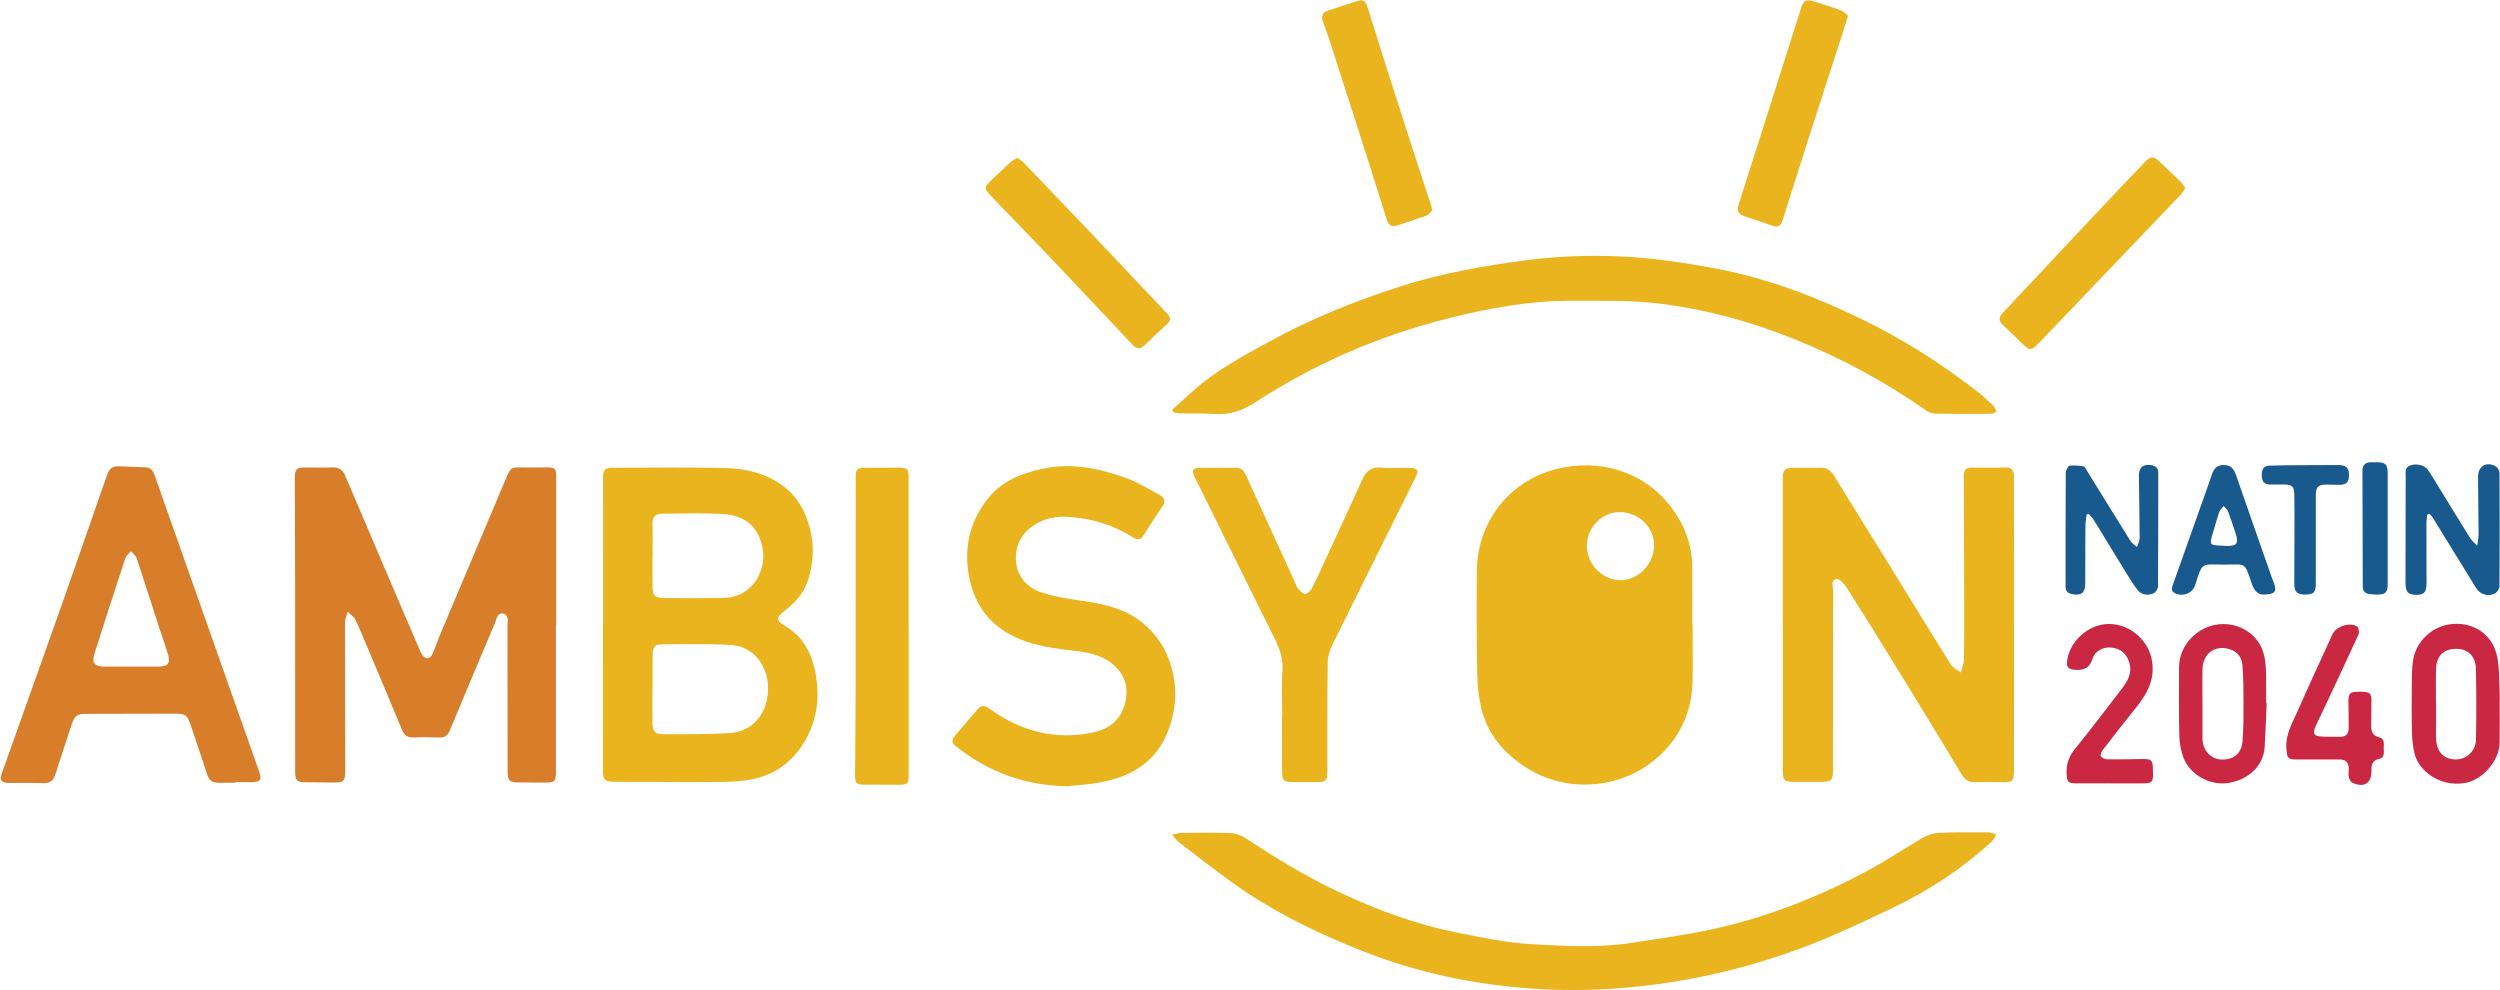 <svg xmlns="http://www.w3.org/2000/svg" width="2537" height="1005" viewBox="0 0 2537 1005" fill="none"><path d="M1717.66 633.786C1717.66 652.951 1717.96 672.122 1717.59 691.28C1717.03 720.156 1706.56 745.13 1685.81 765.247C1649 800.948 1590.78 806.091 1548.74 778.915C1526.85 764.759 1510.23 746.133 1503.67 720.449C1500.7 708.799 1499.33 696.484 1499.1 684.436C1498.44 649.165 1498.29 613.871 1498.73 578.595C1499.34 530.204 1530.94 488.901 1577.76 476.407C1621.26 464.798 1667.22 477.399 1695.35 513.985C1708.92 531.641 1717.04 552.11 1717.31 574.893C1717.55 594.521 1717.36 614.155 1717.36 633.786C1717.46 633.786 1717.56 633.786 1717.66 633.786ZM1610.36 553.091C1610.01 572.078 1625.6 588.587 1644.08 588.815C1662.34 589.039 1678.46 572.528 1678.56 553.492C1678.65 534.996 1663.17 519.917 1643.81 519.651C1626.18 519.408 1610.69 534.895 1610.36 553.091Z" fill="#EAB41E"></path><path d="M564.146 633.895C564.146 683.448 564.148 733.002 564.145 782.555C564.144 793.14 562.935 794.301 552.627 794.159C543.982 794.039 535.335 794.014 526.689 794.011C516.983 794.008 515.12 792.265 515.113 782.732C515.075 733.414 515.086 684.097 514.994 634.779C514.986 630.304 516.598 624.043 510.806 622.724C504.684 621.33 504.076 627.997 502.382 631.993C486.914 668.481 471.551 705.014 456.303 741.594C454.327 746.335 451.403 748.549 446.227 748.415C437.35 748.185 428.454 748.03 419.586 748.357C413.475 748.582 410.149 745.885 407.91 740.484C397.375 715.078 386.686 689.734 376.011 664.386C371.037 652.574 366.232 640.678 360.779 629.089C359.245 625.829 355.686 623.523 353.055 620.779C352.011 624.333 350.063 627.885 350.058 631.44C349.99 682.153 350.176 732.867 350.324 783.58C350.349 791.961 348.392 794.109 340.16 794.098C330.11 794.085 320.06 794.026 310.012 793.846C301.381 793.691 299.546 791.923 299.541 783.597C299.503 720.728 299.553 657.859 299.499 594.989C299.468 558.53 299.292 522.071 299.186 485.612C299.158 476.003 300.713 474.401 309.961 474.409C319.075 474.417 328.198 474.666 337.299 474.321C343.83 474.074 347.794 476.749 350.293 482.651C363.474 513.77 376.759 544.846 390.041 575.922C402.041 603.999 414.082 632.059 426.119 660.12C426.669 661.403 427.257 662.689 427.999 663.865C431.602 669.571 436.058 669.549 438.908 663.493C441.384 658.231 443.037 652.589 445.297 647.218C467.991 593.291 490.695 539.369 513.497 485.488C518.328 474.072 518.754 474.096 531.382 474.359C539.09 474.52 546.805 474.364 554.517 474.311C563.171 474.251 564.436 475.425 564.437 483.835C564.444 533.854 564.44 583.874 564.44 633.893C564.343 633.895 564.244 633.895 564.146 633.895Z" fill="#D87D2A"></path><path d="M612.034 633.453C612.034 583.429 612.065 533.404 611.992 483.38C611.984 477.578 614.32 474.671 620.273 474.678C659.781 474.723 699.313 473.939 738.787 475.1C754.446 475.561 770.331 479.014 784.626 486.687C807.913 499.187 819.338 519.709 823.7 544.927C826.052 558.524 824.588 571.79 821.108 585.107C817.295 599.696 808.547 610.354 796.935 619.276C787.008 626.903 787.147 629.507 797.554 635.773C818.413 648.331 826.081 668.982 828.803 691.119C831.492 712.986 827.569 734.469 815.716 753.802C804.307 772.411 787.912 784.897 766.94 789.979C755.101 792.848 742.502 793.394 730.23 793.514C695.404 793.855 660.57 793.441 625.739 793.318C612.733 793.272 611.835 792.24 611.848 779.315C611.899 730.695 611.869 682.074 611.869 633.454C611.924 633.453 611.979 633.453 612.034 633.453ZM662.241 698.455C662.199 698.455 662.158 698.455 662.116 698.455C662.116 710.37 661.975 722.288 662.166 734.2C662.292 742.048 664.92 745.177 672.651 745.158C695.298 745.102 717.987 745.263 740.576 743.93C760.493 742.755 774.5 728.98 778.404 709.346C783.882 681.794 767.762 656.159 742.418 654.598C719.147 653.164 695.738 653.743 672.392 653.856C664.246 653.895 662.392 656.328 662.278 664.812C662.128 676.024 662.241 687.24 662.241 698.455ZM662.251 563.423C662.218 563.423 662.184 563.423 662.151 563.423C662.151 573.695 662.092 583.967 662.168 594.239C662.243 604.422 664.318 606.835 674.392 606.927C694.23 607.107 714.075 607.149 733.909 606.807C767.118 606.234 783.073 571.69 769.973 543.732C762.681 528.171 748.634 522.322 732.884 521.544C712.624 520.543 692.278 521.191 671.971 521.295C665.662 521.327 662.027 524.23 662.187 531.209C662.431 541.942 662.251 552.685 662.251 563.423Z" fill="#EAB41E"></path><path d="M1809.21 634.58C1809.21 584.8 1809.22 535.019 1809.2 485.239C1809.2 477.013 1811.19 474.856 1819.49 474.776C1828.6 474.688 1837.72 474.89 1846.83 474.636C1853.02 474.464 1857.37 476.556 1860.72 482.031C1878.77 511.466 1897.12 540.714 1915.26 570.091C1936.72 604.844 1957.97 639.732 1979.65 674.345C1981.82 677.804 1986.37 679.768 1989.82 682.426C1990.92 678.212 1992.88 674.018 1992.98 669.78C1993.39 652.036 1993.33 634.279 1993.3 616.527C1993.21 571.891 1993.07 527.255 1992.85 482.619C1992.83 477.047 1995.1 474.455 2000.77 474.508C2011.98 474.613 2023.21 474.759 2034.42 474.372C2041.12 474.14 2043.73 476.89 2043.72 483.371C2043.68 512.115 2043.83 540.859 2043.83 569.603C2043.83 640.185 2043.76 710.767 2043.78 781.348C2043.79 792.831 2042.41 794.15 2030.89 793.797C2022.02 793.525 2013.12 793.486 2004.25 793.736C1998.21 793.906 1994.16 791.537 1991.05 786.398C1970.62 752.662 1950.16 718.95 1929.5 685.351C1911.17 655.524 1892.71 625.774 1873.95 596.213C1871.56 592.434 1866.45 587.008 1863.61 587.559C1857.3 588.785 1860.27 595.654 1860.26 600.149C1860.08 661.141 1860.1 722.133 1860.04 783.125C1860.03 791.464 1858.01 793.368 1849.64 793.381C1839.36 793.397 1829.08 793.42 1818.79 793.374C1811.01 793.339 1809.26 791.457 1809.27 783.917C1809.3 734.138 1809.28 684.358 1809.28 634.579C1809.26 634.581 1809.24 634.58 1809.21 634.58Z" fill="#EAB41E"></path><path d="M1189.65 415.735C1196.82 409.239 1203.95 402.689 1211.18 396.257C1233.71 376.206 1260.1 362.062 1286.27 347.628C1329.35 323.87 1374.73 305.459 1421.51 290.523C1463.45 277.132 1506.61 269.538 1550.25 263.933C1583.82 259.623 1617.48 258.682 1651 260.581C1680.5 262.254 1710 266.746 1739.11 272.109C1791.28 281.718 1840.56 300.316 1888.25 323.381C1930.26 343.697 1969.41 368.503 2006.23 397.05C2012.31 401.764 2017.93 407.098 2023.52 412.407C2024.85 413.674 2025.19 415.991 2025.98 417.825C2024.14 418.541 2022.3 419.866 2020.45 419.878C2001.52 420.005 1982.58 420.089 1963.64 419.73C1960.4 419.668 1956.77 418.068 1954.04 416.152C1912.2 386.782 1867.49 362.972 1820.05 343.808C1777.32 326.55 1733.18 314.522 1687.81 308.578C1657.39 304.593 1626.27 305.283 1595.46 305.186C1552.25 305.05 1510.04 312.85 1468.24 323.417C1398.8 340.97 1333.97 369.24 1274.03 408.142C1260.64 416.829 1247.91 421.192 1232.39 420.059C1220.99 419.227 1209.49 419.761 1198.04 419.524C1195.61 419.474 1193.19 418.723 1190.77 418.295C1190.4 417.444 1190.02 416.589 1189.65 415.735Z" fill="#EAB41E"></path><path d="M1189.43 847.101C1193.73 846.164 1196.08 845.218 1198.45 845.203C1215.28 845.096 1232.13 844.792 1248.94 845.436C1253.99 845.629 1259.55 847.695 1263.82 850.499C1294.71 870.748 1326.12 890.025 1359.64 905.699C1397.59 923.453 1436.71 938.053 1477.85 946.272C1503.22 951.339 1528.83 956.72 1554.54 958.173C1588.95 960.118 1623.66 962.059 1658.07 956.493C1684.53 952.211 1711.21 948.822 1737.36 943.085C1794.47 930.562 1848.43 909.201 1899.66 881.142C1917.24 871.512 1933.87 860.166 1951.26 850.166C1956.08 847.394 1962.01 845.437 1967.53 845.189C1984.33 844.434 2001.18 844.6 2018.01 844.661C2020.58 844.67 2023.14 846.028 2025.7 846.763C2024.39 849.04 2023.56 851.824 2021.72 853.519C1990.89 881.911 1956.18 904.618 1918.35 922.43C1891.14 935.239 1863.98 948.363 1835.95 959.131C1799.81 973.01 1762.69 983.996 1724.56 991.584C1668.77 1002.69 1612.42 1007.15 1555.85 1003.31C1496.72 999.302 1438.96 987.335 1383.49 965.438C1341.01 948.67 1299.89 929.226 1262.04 903.646C1239.65 888.51 1218.52 871.497 1196.91 855.205C1194.58 853.45 1192.87 850.877 1189.43 847.101Z" fill="#EAB41E"></path><path d="M239.095 794.355C233.487 794.355 227.877 794.266 222.271 794.379C216.175 794.502 212.283 792.23 210.298 786.001C204.997 769.369 199.166 752.906 193.686 736.329C190.148 725.628 188.287 724.176 177.248 724.209C147.329 724.298 117.409 724.34 87.49 724.418C78.152 724.442 75.667 726.302 72.786 735.096C67.275 751.915 61.598 768.682 56.266 785.558C54.23 792.002 50.848 795.12 43.626 794.769C32.199 794.213 20.726 794.645 9.274 794.535C1.255 794.458 -0.685 791.936 1.884 784.703C22.309 727.19 42.887 669.731 63.235 612.19C76.051 575.947 88.545 539.591 101.203 503.292C103.81 495.816 106.581 488.397 109.129 480.902C110.951 475.544 114.468 472.945 120.167 473.195C129.267 473.594 138.37 473.974 147.475 474.215C153.214 474.367 155.512 478.107 157.141 482.797C160.812 493.363 164.514 503.918 168.235 514.466C199.702 603.667 231.172 692.867 262.653 782.064C266.064 791.727 264.793 793.607 254.516 793.703C249.376 793.751 244.236 793.711 239.095 793.711C239.095 793.926 239.095 794.14 239.095 794.355ZM133.168 676.478C142.274 676.478 151.381 676.548 160.487 676.459C170.657 676.36 173.25 673.04 170.318 663.459C167.593 654.555 164.397 645.796 161.532 636.933C153.943 613.458 146.529 589.926 138.726 566.523C137.814 563.789 134.899 561.722 132.912 559.346C130.961 561.682 128.086 563.713 127.199 566.4C116.631 598.44 106.311 630.562 96.039 662.699C92.815 672.786 95.718 676.446 106.55 676.473C115.422 676.496 124.295 676.478 133.168 676.478Z" fill="#D87D2A"></path><path d="M1082.85 797.931C1040.48 797.151 1003.08 783.602 970.095 757.357C965.844 753.974 965.433 750.824 968.935 746.789C976.746 737.789 984.508 728.745 992.209 719.65C995.863 715.335 999.237 715.75 1003.66 718.935C1035.69 742.015 1071 751.703 1110.12 743.069C1125.39 739.698 1136.83 730.758 1141.35 715.001C1145.48 700.622 1142.79 687.247 1132.19 676.735C1121.5 666.144 1107.51 662.4 1092.74 660.682C1071.67 658.23 1050.53 655.931 1030.86 646.824C1004.2 634.485 988.899 613.864 983.432 585.132C978.008 556.626 983.692 530.935 1001.03 507.8C1015.2 488.909 1035.48 480.615 1057.6 475.768C1087.47 469.222 1116.13 475.261 1143.98 485.56C1155.48 489.81 1166.08 496.538 1176.96 502.362C1182.51 505.331 1182.7 509.453 1179.2 514.562C1172.88 523.81 1166.74 533.201 1160.89 542.757C1157.62 548.098 1154.19 548.099 1149.32 545.031C1129.12 532.303 1106.89 525.798 1083.17 524.455C1071.52 523.796 1060.36 525.934 1050.3 532.285C1036.87 540.757 1030.07 553.19 1031.02 568.781C1032.05 585.537 1042.54 596.661 1057.69 601.501C1071.57 605.932 1086.3 607.978 1100.79 610.11C1123.79 613.493 1145.73 619.146 1163.39 635.373C1177.97 648.759 1186.7 665.474 1190.61 684.808C1194.92 706.115 1192.15 726.705 1183.44 746.352C1170.66 775.14 1146.2 788.346 1116.82 793.95C1105.65 796.083 1094.18 796.651 1082.85 797.931Z" fill="#EAB41E"></path><path d="M1301.21 726.135C1301.21 710.712 1300.38 695.231 1301.44 679.88C1302.54 663.829 1295.01 651.126 1288.39 637.782C1262.98 586.579 1237.68 535.321 1212.34 484.083C1209.01 477.348 1210.32 474.859 1217.49 474.79C1229.41 474.676 1241.33 474.837 1253.24 474.644C1258.61 474.557 1261.87 476.751 1264.1 481.643C1281 518.787 1298.05 555.865 1315.06 592.962C1315.74 594.447 1316.13 596.24 1317.22 597.326C1319.39 599.491 1322 602.838 1324.34 602.765C1326.77 602.689 1329.95 599.602 1331.3 597.04C1335.86 588.384 1339.8 579.395 1343.9 570.501C1356.71 542.751 1369.67 515.067 1382.17 487.182C1386.16 478.301 1391.3 473.43 1401.86 474.548C1411.34 475.55 1421.01 474.657 1430.59 474.797C1438.54 474.913 1440.09 477.266 1436.67 484.136C1408.42 540.958 1380.01 597.706 1351.96 654.628C1349.27 660.08 1347.43 666.557 1347.35 672.586C1346.88 709.506 1347.01 746.433 1346.99 783.358C1346.99 791.958 1345.57 793.588 1336.85 793.669C1328.21 793.749 1319.56 793.674 1310.92 793.605C1302.94 793.541 1301.06 791.788 1301.02 783.625C1300.91 764.462 1300.98 745.298 1300.98 726.135C1301.06 726.135 1301.13 726.135 1301.21 726.135Z" fill="#EAB41E"></path><path d="M922.104 635.838C922.104 686.069 922.102 736.3 922.106 786.531C922.107 795.16 921.008 796.36 912.489 796.368C900.576 796.38 888.662 796.248 876.749 796.256C869.316 796.261 867.696 794.773 867.739 787.307C867.926 755.07 868.281 722.834 868.328 690.597C868.428 622.844 868.392 555.091 868.366 487.338C868.361 475.153 868.709 474.711 880.862 474.692C891.376 474.676 901.889 474.604 912.403 474.606C920.823 474.608 922.04 475.813 922.044 484.442C922.067 534.908 922.055 585.372 922.055 635.838C922.071 635.838 922.087 635.838 922.104 635.838Z" fill="#EAB41E"></path><path d="M2217.71 190.853C2215.85 193.487 2214.55 195.948 2212.69 197.888C2164.61 248.236 2116.46 298.525 2068.34 348.837C2061.67 355.804 2059.56 355.909 2052.87 349.401C2046.16 342.886 2039.58 336.243 2032.7 329.919C2028.14 325.725 2027.91 322.279 2032.33 317.598C2058.17 290.268 2083.72 262.682 2109.48 235.281C2131.4 211.96 2153.43 188.735 2175.49 165.547C2182.97 157.683 2185.56 157.938 2193.17 165.604C2199.59 172.063 2206.41 178.117 2212.92 184.491C2214.66 186.202 2215.91 188.423 2217.71 190.853Z" fill="#EAB41E"></path><path d="M1875.42 15.866C1874.43 19.181 1873.94 20.97 1873.37 22.734C1860.69 61.978 1847.94 101.2 1835.33 140.469C1826.71 167.309 1818.26 194.202 1809.79 221.091C1806.83 230.504 1804.85 231.422 1795.79 228.097C1787.26 224.967 1778.59 222.201 1769.96 219.351C1763.81 217.317 1762.47 213.557 1764.43 207.413C1785.35 141.921 1806.12 76.381 1826.89 10.839C1830.4 -0.244 1831.97 -1.265 1842.85 2.114C1851.31 4.741 1859.79 7.36 1868.07 10.488C1870.9 11.56 1873.16 14.164 1875.42 15.866Z" fill="#EAB41E"></path><path d="M1032.17 160.126C1034.52 161.791 1036.85 162.954 1038.55 164.725C1061.02 188.14 1083.45 211.596 1105.8 235.131C1131.65 262.354 1157.37 289.695 1183.22 316.917C1188.89 322.892 1188.88 324.771 1182.65 330.499C1175.6 336.977 1168.58 343.488 1161.75 350.189C1157.27 354.573 1153.5 354.335 1149.26 349.825C1121.43 320.231 1093.59 290.656 1065.61 261.214C1045.67 240.23 1025.48 219.481 1005.44 198.589C998.587 191.448 998.632 189.888 1005.64 183.224C1012.24 176.954 1018.85 170.694 1025.58 164.573C1027.41 162.906 1029.72 161.755 1032.17 160.126Z" fill="#EAB41E"></path><path d="M1453.4 213.291C1451.92 214.78 1450.3 217.676 1447.92 218.571C1437.89 222.354 1427.65 225.598 1417.45 228.923C1411.62 230.821 1408.82 227.789 1407.19 222.54C1401.17 203.156 1395.09 183.79 1388.91 164.457C1375.91 123.809 1362.85 83.179 1349.76 42.56C1347.55 35.682 1345.22 28.828 1342.62 22.09C1340.37 16.275 1341.97 12.642 1347.86 10.73C1357.84 7.49 1367.81 4.238 1377.77 0.914C1382.82 -0.773 1385.79 1.035 1387.34 5.985C1394.6 29.123 1401.87 52.256 1409.22 75.363C1416.72 98.92 1424.27 122.461 1431.88 145.979C1438.56 166.609 1445.37 187.197 1452.1 207.811C1452.54 209.137 1452.76 210.532 1453.4 213.291Z" fill="#EAB41E"></path><path d="M2536.67 714.848C2536.67 727.922 2536.91 741.001 2536.61 754.069C2536.19 772.568 2518.68 791.893 2500.94 794.681C2474.91 798.771 2454.85 781.432 2450.62 766.045C2448.67 758.957 2447.9 751.389 2447.7 744.009C2447.24 727.449 2447.38 710.87 2447.49 694.3C2447.55 686.617 2447.58 678.866 2448.57 671.271C2451.27 650.753 2468.47 634.818 2488.99 633.203C2510.03 631.547 2528.4 643.3 2533.62 664.227C2536.55 675.954 2535.87 688.598 2536.62 700.841C2536.91 705.495 2536.67 710.179 2536.67 714.848ZM2472.02 713.889C2472.06 713.889 2472.1 713.889 2472.13 713.889C2472.13 719.733 2472.14 725.577 2472.13 731.421C2472.13 737.498 2471.96 743.579 2472.13 749.651C2472.49 762.569 2479.86 770.438 2491.62 770.708C2502.62 770.961 2512.37 762.43 2512.61 750.62C2513.11 726.555 2513.08 702.462 2512.53 678.398C2512.26 666.227 2504.73 658.937 2494.13 658.472C2480.44 657.871 2472.52 664.941 2472.1 678.832C2471.75 690.508 2472.02 702.203 2472.02 713.889Z" fill="#C92742"></path><path d="M2300.21 713.418C2299.55 728.31 2299.13 743.216 2298.18 758.09C2296.96 777.302 2281.61 791.201 2261.53 794.512C2242.26 797.69 2221.67 785.671 2215.5 768.097C2213.15 761.416 2211.75 754.082 2211.59 747.009C2211.07 723.675 2211.18 700.324 2211.29 676.98C2211.4 655.301 2229.08 635.795 2251.96 633.509C2271.29 631.578 2291.48 642.717 2297.14 663.248C2298.67 668.792 2299.28 674.706 2299.47 680.478C2299.82 691.439 2299.57 702.42 2299.57 713.393C2299.78 713.401 2299.99 713.409 2300.21 713.418ZM2235.04 714.611C2235.04 726.042 2235.04 737.472 2235.04 748.903C2235.04 749.369 2235.03 749.837 2235.06 750.302C2235.73 761.837 2243.57 770.318 2253.97 770.77C2266.49 771.315 2274.62 765.056 2275.68 752.275C2276.79 738.83 2276.73 725.267 2276.72 711.757C2276.72 699.421 2276.61 687.044 2275.58 674.765C2274.92 666.849 2270.27 660.966 2262.15 658.636C2247.52 654.44 2235.49 663.307 2235.1 678.92C2234.8 690.811 2235.04 702.714 2235.04 714.611Z" fill="#C92742"></path><path d="M2463.27 521.992C2462.95 524.893 2462.36 527.794 2462.36 530.695C2462.32 550.788 2462.39 570.881 2462.45 590.974C2462.48 600.99 2460.3 603.662 2452.06 603.615C2443.42 603.565 2441.07 600.758 2441.09 590.571C2441.15 555.056 2441.2 519.541 2441.28 484.025C2441.29 479.473 2440.03 474.356 2446.11 472.277C2452.75 470.007 2460.76 472.063 2464.33 477.45C2468.82 484.241 2472.95 491.275 2477.22 498.214C2487.11 514.273 2496.94 530.369 2506.93 546.362C2508.3 548.558 2510.47 550.258 2513.87 553.908C2514.54 548.619 2515.27 545.573 2515.26 542.53C2515.16 522.916 2514.86 503.303 2514.73 483.689C2514.65 473.057 2523.54 467.847 2532.78 473.358C2534.72 474.51 2536.49 477.746 2536.5 480.033C2536.73 518.352 2536.76 556.673 2536.46 594.991C2536.44 597.519 2534.01 601.219 2531.72 602.301C2526.16 604.928 2520.24 604.209 2515.43 599.96C2513.56 598.311 2512.28 595.936 2510.94 593.763C2497.02 571.186 2483.15 548.573 2469.21 526.004C2468.19 524.346 2466.75 522.944 2465.5 521.423C2464.76 521.613 2464.01 521.802 2463.27 521.992Z" fill="#185A8E"></path><path d="M2117.44 522.165C2117.03 526.194 2116.31 530.22 2116.27 534.251C2116.11 553.642 2116.17 573.034 2116.09 592.426C2116.05 601.692 2111.91 604.736 2102.63 602.879C2098.25 602.001 2096.14 599.685 2096.15 595.263C2096.16 556.709 2096.09 518.155 2096.33 479.603C2096.35 477.459 2098.89 472.568 2100.36 472.518C2105.42 472.345 2109.58 472.305 2114.59 473.329C2115.81 473.578 2117.78 477.639 2118.63 479.012C2133.09 502.366 2147.45 525.783 2162.04 549.059C2163.57 551.494 2166.37 553.13 2168.57 555.137C2169.54 552.188 2171.34 549.237 2171.33 546.292C2171.26 525.268 2170.76 504.246 2170.54 483.222C2170.44 474.42 2174.96 470.509 2183.19 472.023C2187.5 472.816 2190.25 474.918 2190.23 479.976C2190.13 518.295 2190.25 556.615 2189.95 594.933C2189.93 597.452 2187.53 601.333 2185.32 602.188C2179.38 604.483 2173.05 603.873 2168.85 598.347C2164.5 592.611 2160.75 586.401 2156.97 580.255C2146.23 562.814 2135.66 545.276 2124.9 527.844C2123.47 525.518 2121.39 523.588 2119.61 521.475C2118.89 521.704 2118.17 521.934 2117.44 522.165Z" fill="#185A8E"></path><path d="M2140.73 794.937C2129.52 794.937 2118.31 794.941 2107.1 794.936C2098.63 794.932 2097.62 793.476 2097.21 785.281C2096.73 775.716 2099.36 767.862 2105.49 760.281C2121.77 740.145 2137.42 719.503 2153.2 698.964C2159.29 691.035 2164.11 682.689 2160.68 671.93C2157.84 663.054 2151.96 658.033 2142.39 657.119C2134.49 656.365 2125.91 660.44 2123.42 668.555C2120.32 678.629 2114.1 680.381 2105 679.665C2099.13 679.204 2097.01 676.656 2097.62 671.222C2099.89 651.119 2118.75 633.846 2139.06 633.229C2159.81 632.598 2178.87 648.178 2183.29 667.847C2187.92 688.433 2179.08 703.981 2166.98 718.952C2155.69 732.913 2144.68 747.093 2133.72 761.316C2132.45 762.962 2131.2 766.239 2131.98 767.449C2133.08 769.169 2136.07 770.525 2138.27 770.555C2150.18 770.718 2162.09 770.478 2174 770.27C2183.26 770.108 2184.59 771.284 2184.75 780.376C2184.77 781.543 2184.81 782.71 2184.85 783.876C2185.18 793.628 2183.88 794.984 2174.37 794.965C2163.16 794.943 2151.95 794.961 2140.74 794.961C2140.73 794.953 2140.73 794.945 2140.73 794.937Z" fill="#C92742"></path><path d="M2350.99 770.712C2344.21 770.711 2337.43 770.729 2330.66 770.707C2321.54 770.677 2321.19 769.415 2320.31 760.735C2318.77 745.475 2326.58 733.244 2332.19 720.393C2343.45 694.6 2355.4 669.109 2367.09 643.505C2370.69 635.621 2384.95 630.958 2392.12 635.911C2393.71 637.015 2394.34 641.846 2393.35 644.019C2381.28 670.484 2368.83 696.775 2356.48 723.108C2354.1 728.166 2351.53 733.137 2349.36 738.282C2346.89 744.149 2348.24 746.801 2354.44 747.304C2361.4 747.869 2368.43 747.731 2375.43 747.677C2380.9 747.635 2383.43 744.427 2383.42 739.165C2383.4 730.287 2383.36 721.408 2383.17 712.532C2382.98 703.883 2384.59 702.045 2392.92 701.969C2405.22 701.856 2406.63 702.925 2406.53 712.213C2406.45 720.391 2406.37 728.57 2406.34 736.749C2406.31 742.342 2407.77 746.674 2414.19 748.168C2420.65 749.674 2418.81 755.373 2419.01 759.774C2419.21 763.928 2419.87 769.026 2414.37 770.111C2407.21 771.524 2406.51 776.323 2406.57 782.042C2406.72 794.807 2399.28 799.761 2387.43 794.399C2385.59 793.566 2384.1 790.733 2383.57 788.552C2382.93 785.917 2383.47 782.99 2383.5 780.19C2383.57 773.868 2380.54 770.625 2374.13 770.72C2373.66 770.727 2373.19 770.713 2372.72 770.713C2365.48 770.712 2358.23 770.712 2350.99 770.712Z" fill="#C92742"></path><path d="M2297.13 603.343C2292.64 603.589 2288 600.674 2285.43 593.211C2277.21 569.297 2280.09 573.063 2256.83 572.998C2234.41 572.935 2235.1 569.439 2227.75 593.464C2225.2 601.806 2215.74 605.788 2207.57 602.194C2202.36 599.903 2204.14 595.921 2205.5 592.089C2216.07 562.364 2226.62 532.632 2237.16 502.897C2239.71 495.69 2242.35 488.507 2244.71 481.235C2246.67 475.185 2250.38 471.806 2256.93 471.886C2263.51 471.966 2266.87 475.627 2268.93 481.578C2280.92 516.219 2293.08 550.802 2305.2 585.4C2306.05 587.81 2307.05 590.165 2307.89 592.574C2310.61 600.322 2308.5 603.195 2297.13 603.343ZM2256.08 553.786C2257.24 553.848 2258.4 553.935 2259.56 553.967C2269.93 554.25 2272 551.445 2268.71 541.438C2266.26 534.005 2263.92 526.528 2261.15 519.218C2260.34 517.085 2258.2 515.456 2256.67 513.596C2255.14 515.458 2252.94 517.088 2252.2 519.223C2249.84 525.969 2248.09 532.927 2245.98 539.762C2241.79 553.292 2241.76 553.281 2256.08 553.786Z" fill="#185A8E"></path><path d="M2350.09 547.617C2350.1 562.562 2350.11 577.508 2350.1 592.454C2350.09 601.075 2347.92 603.304 2339.53 603.356C2331.16 603.407 2328.29 600.843 2328.27 592.767C2328.24 573.392 2328.38 554.017 2328.41 534.641C2328.42 523.667 2328.55 512.687 2328.24 501.721C2328 493.298 2326.07 491.757 2317.5 491.713C2312.83 491.689 2308.16 491.708 2303.49 491.705C2297.52 491.7 2295.45 488.4 2295.29 482.783C2295.12 477.119 2296.5 472.841 2302.9 472.569C2311.76 472.192 2320.64 472.174 2329.51 472.104C2343.98 471.991 2358.46 471.913 2372.94 471.914C2380.88 471.915 2383.83 474.824 2383.75 482.224C2383.66 489.619 2381.23 491.974 2373.34 492.017C2368.91 492.041 2364.47 491.642 2360.04 491.754C2352.51 491.944 2350.13 494.434 2350.1 502.08C2350.04 517.258 2350.08 532.438 2350.09 547.617Z" fill="#185A8E"></path><path d="M2423.03 537.154C2423.03 555.844 2423.06 574.533 2423.02 593.222C2423 600.941 2420.91 603.12 2413.09 603.41C2410.31 603.513 2407.5 603.167 2404.72 602.871C2400.07 602.374 2397.72 599.885 2397.72 595.01C2397.66 555.998 2397.53 516.986 2397.41 477.974C2397.39 471.878 2400.42 468.964 2406.47 469.081C2408.11 469.113 2409.74 469.08 2411.38 469.084C2421.07 469.108 2423.02 471.096 2423.03 481.085C2423.04 499.775 2423.03 518.465 2423.03 537.154Z" fill="#185A8E"></path></svg>